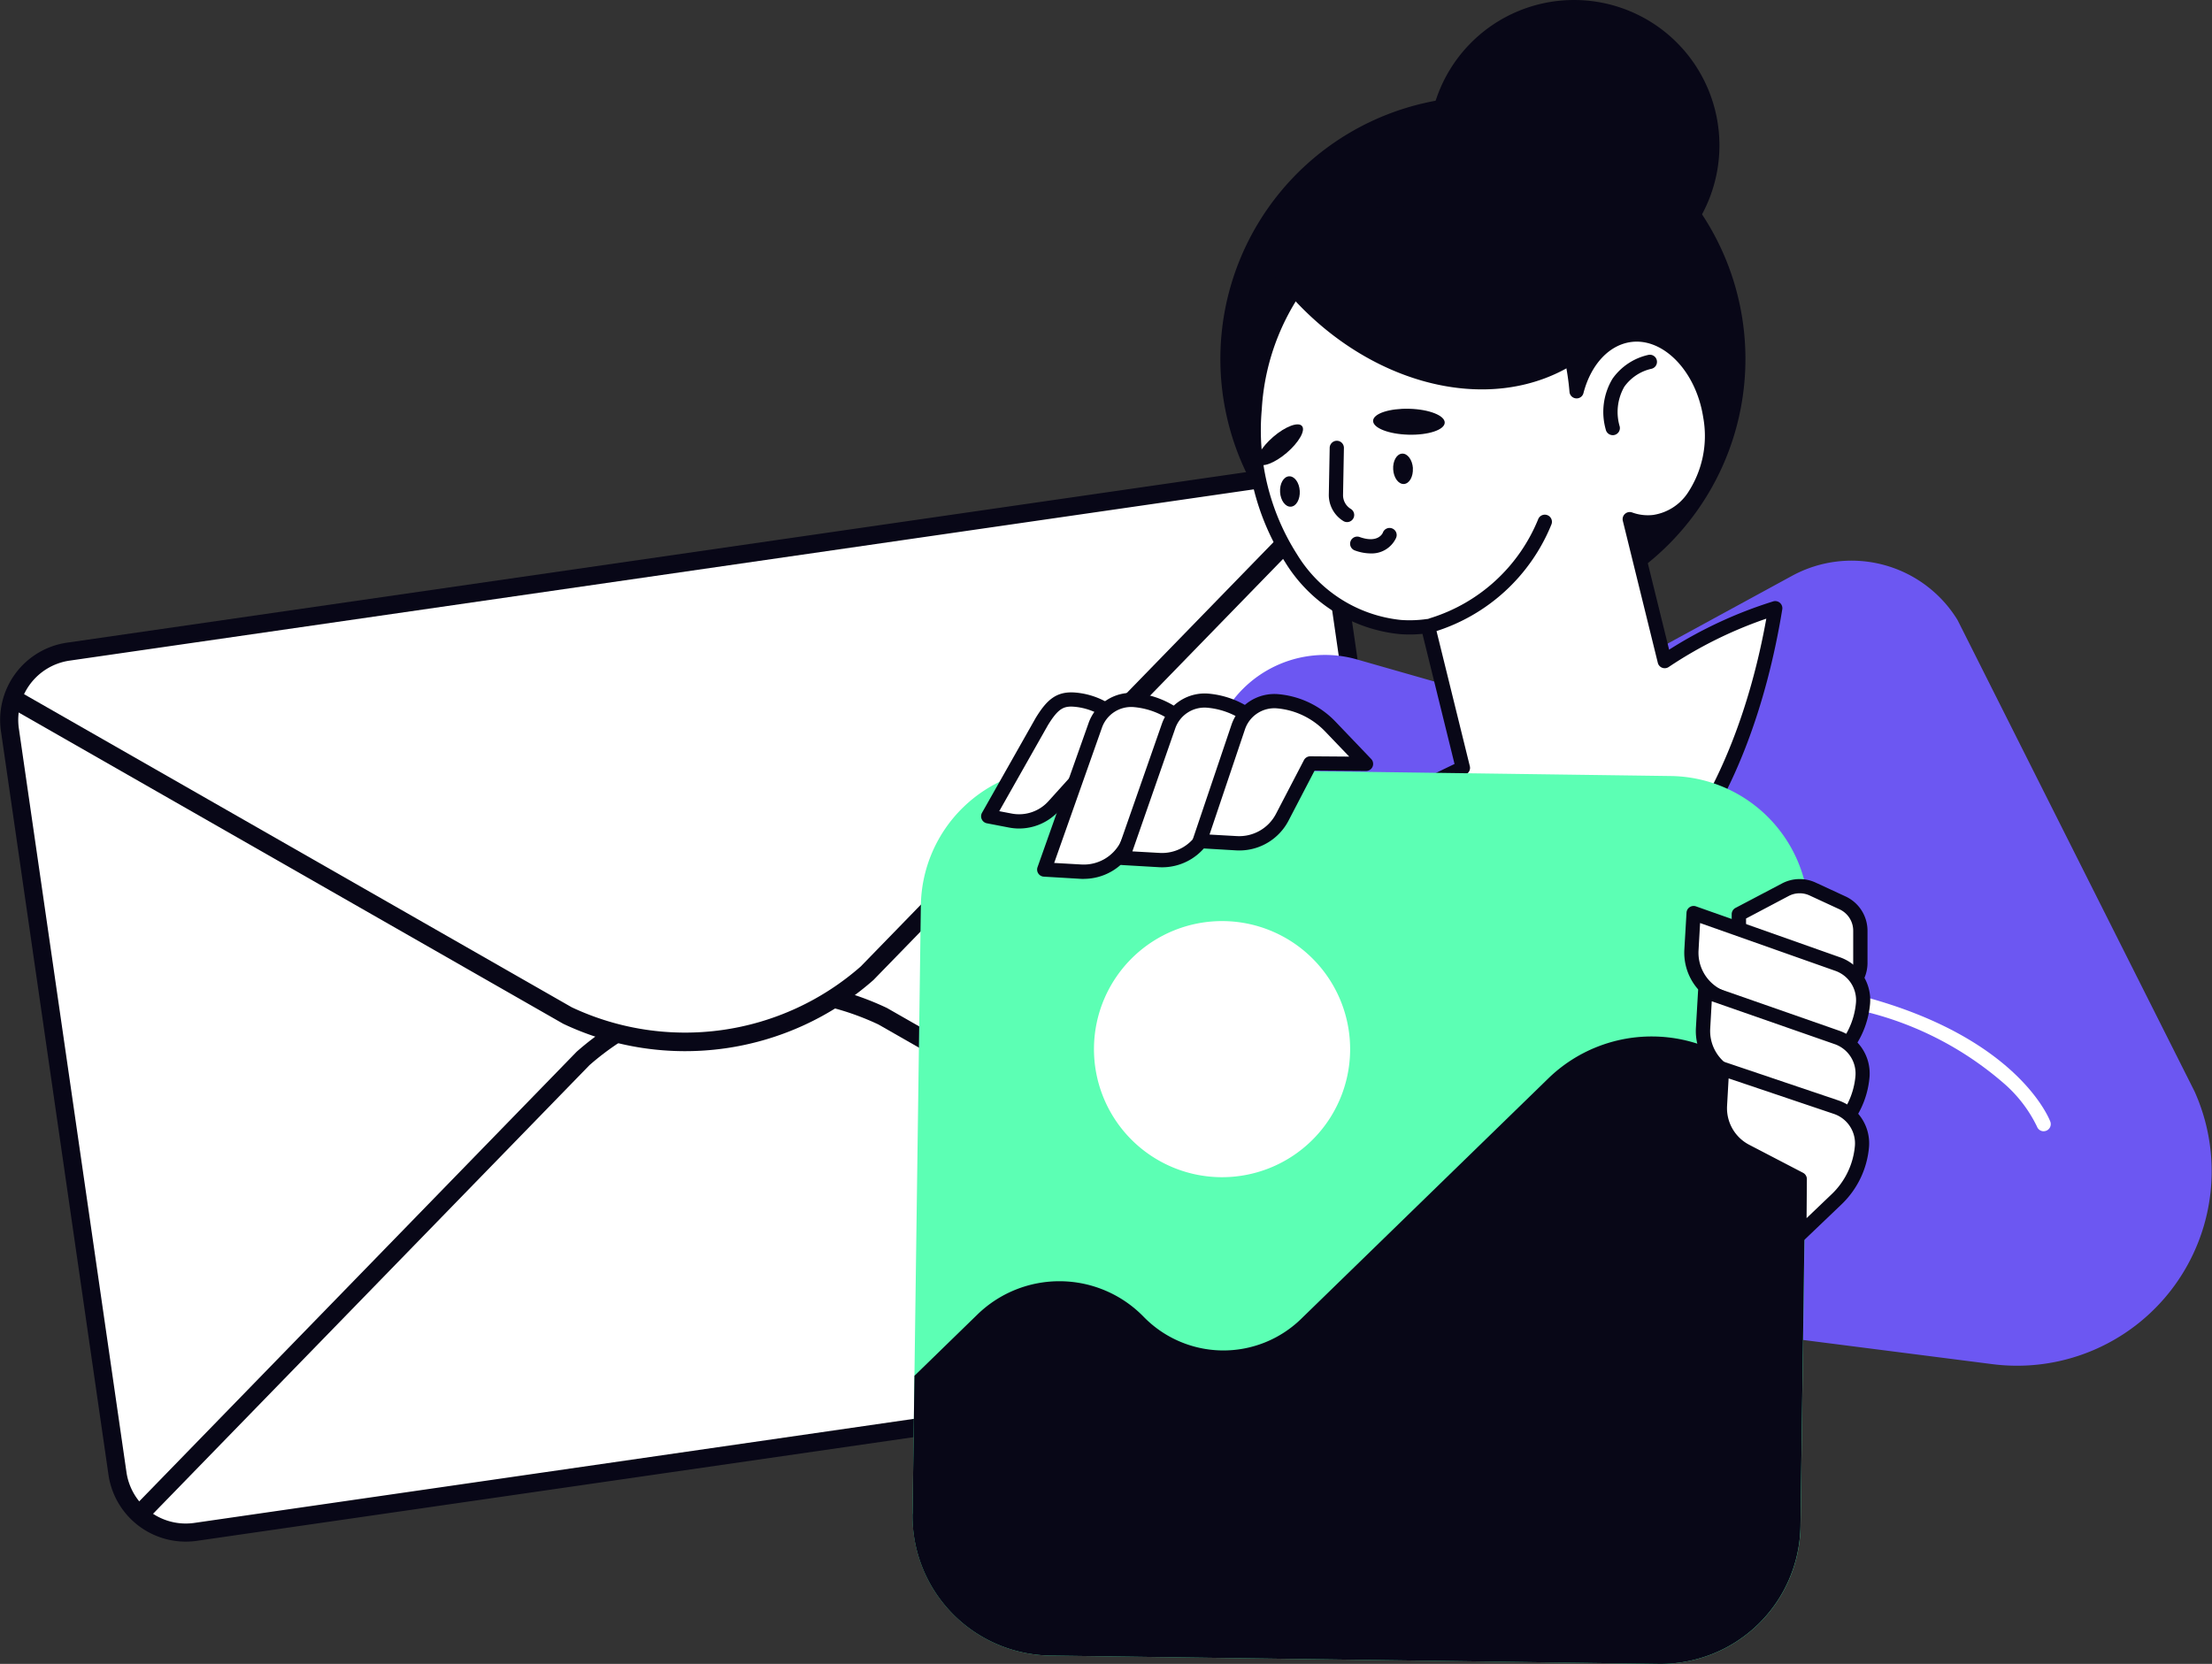<?xml version="1.0" encoding="UTF-8"?>
<svg xmlns="http://www.w3.org/2000/svg" xmlns:xlink="http://www.w3.org/1999/xlink" id="Groupe_124" data-name="Groupe 124" width="142.999" height="107.585" viewBox="0 0 142.999 107.585">
  <rect x="0" y="0" width="142.999" height="107.585" fill="#333333" stroke="none"/>
  <defs>
    <clipPath id="clip-path">
      <rect id="Rectangle_185" data-name="Rectangle 185" width="142.999" height="107.585" fill="none"></rect>
    </clipPath>
  </defs>
  <g id="Groupe_123" data-name="Groupe 123" clip-path="url(#clip-path)">
    <path id="Tracé_313" data-name="Tracé 313" d="M89.188,86.094,12.61,97.171A4.457,4.457,0,0,1,7.561,93.4L.6,45.308a4.457,4.457,0,0,1,3.773-5.049L80.954,29.181A4.457,4.457,0,0,1,86,32.954l6.957,48.09a4.457,4.457,0,0,1-3.773,5.05" transform="translate(0.036 1.877)" fill="#fff"></path>
    <path id="Tracé_314" data-name="Tracé 314" d="M89.282,86.577,12.7,97.656a4.924,4.924,0,0,1-5.571-4.163L.176,45.4a4.924,4.924,0,0,1,4.163-5.571L80.917,28.754a4.923,4.923,0,0,1,5.571,4.163l6.956,48.09a4.922,4.922,0,0,1-4.163,5.57M4.471,40.743a4,4,0,0,0-3.384,4.528l6.957,48.09a4,4,0,0,0,4.528,3.384L89.151,85.666a4,4,0,0,0,3.383-4.527l-6.956-48.09a4,4,0,0,0-4.528-3.384Z" transform="translate(0.008 1.849)" fill="#080717"></path>
    <path id="Tracé_315" data-name="Tracé 315" d="M89.282,86.577,12.7,97.656a4.924,4.924,0,0,1-5.571-4.163L.176,45.4a4.924,4.924,0,0,1,4.163-5.571L80.917,28.754a4.923,4.923,0,0,1,5.571,4.163l6.956,48.09A4.922,4.922,0,0,1,89.282,86.577ZM4.471,40.743a4,4,0,0,0-3.384,4.528l6.957,48.09a4,4,0,0,0,4.528,3.384L89.151,85.666a4,4,0,0,0,3.383-4.527l-6.956-48.09a4,4,0,0,0-4.528-3.384Z" transform="translate(0.008 1.849)" fill="none" stroke="#080717" stroke-width="0.25"></path>
    <path id="Tracé_316" data-name="Tracé 316" d="M85.474,30.676,56.025,60.955A17.814,17.814,0,0,1,36.66,63.688L.438,42.978" transform="translate(0.028 1.976)" fill="none" stroke="#080717" stroke-width="1.2"></path>
    <path id="Tracé_317" data-name="Tracé 317" d="M50.65,60.658A17.872,17.872,0,0,1,53.8,61.8L89.131,82" transform="translate(3.263 3.908)" fill="none" stroke="#080717" stroke-width="1.2"></path>
    <path id="Tracé_318" data-name="Tracé 318" d="M8.507,93.835,37.146,64.391a17.888,17.888,0,0,1,2.1-1.588" transform="translate(0.548 4.046)" fill="none" stroke="#080717" stroke-width="1.2"></path>
    <path id="Tracé_319" data-name="Tracé 319" d="M83.493,40.441l11.956,3.416,16.213-8.834a8.035,8.035,0,0,1,10.67,2.873l15.319,30.473a12.578,12.578,0,0,1-13.063,17.642l-59.142-7.56,8.746-32.738a7.5,7.5,0,0,1,9.3-5.272" transform="translate(4.217 2.194)" fill="#6c57f2"></path>
    <path id="Tracé_320" data-name="Tracé 320" d="M108.062,22.83A16.972,16.972,0,1,1,91.09,5.859,16.971,16.971,0,0,1,108.062,22.83" transform="translate(4.775 0.377)" fill="#080717"></path>
    <path id="Tracé_321" data-name="Tracé 321" d="M105.566,9.4a9.4,9.4,0,1,1-9.4-9.4,9.4,9.4,0,0,1,9.4,9.4" transform="translate(5.59)" fill="#080717"></path>
    <path id="Tracé_322" data-name="Tracé 322" d="M85.623,39.7a8.234,8.234,0,0,0,1.777-.064l2.26,9.169-5.673,2.744-.04.022c2.827,4.907,6.607,7.913,10.762,7.913,7.136,0,13.164-8.844,15.153-21a27.63,27.63,0,0,0-7.153,3.422l-2.262-9.18a3.4,3.4,0,0,0,1.571.183c2.5-.315,4.163-3.41,3.629-6.85-.494-3.175-2.793-5.527-5.128-5.251-1.689.2-2.994,1.665-3.51,3.648-.511-6.166-4.376-11.067-9.415-11.438-5.75-.424-10.852,5.205-11.4,12.573s3.677,13.686,9.427,14.11" transform="translate(4.906 0.838)" fill="#fff"></path>
    <path id="Tracé_323" data-name="Tracé 323" d="M94.737,59.977c-4.173,0-8.137-2.892-11.162-8.143a.461.461,0,0,1,.176-.632c.007,0,.054-.031.063-.034l5.338-2.581-2.074-8.412a8.6,8.6,0,0,1-1.46.017A9.826,9.826,0,0,1,78.2,35.537a15.847,15.847,0,0,1-2.429-9.948,15.849,15.849,0,0,1,3.863-9.484,9.828,9.828,0,0,1,8.025-3.515c4.692.346,8.537,4.5,9.6,10.12a4.381,4.381,0,0,1,3.233-2.327c2.58-.3,5.107,2.224,5.638,5.637a7.611,7.611,0,0,1-1.209,5.649A4.169,4.169,0,0,1,102.1,33.4a3.7,3.7,0,0,1-1-.012l1.924,7.81a28.2,28.2,0,0,1,6.723-3.121.46.46,0,0,1,.592.514c-2.093,12.793-8.365,21.388-15.607,21.388M84.623,51.8c2.818,4.686,6.4,7.257,10.114,7.257,6.529,0,12.461-8.13,14.57-19.865a27.151,27.151,0,0,0-6.313,3.128.46.46,0,0,1-.7-.271l-2.262-9.18a.461.461,0,0,1,.6-.545,2.95,2.95,0,0,0,1.359.162,3.272,3.272,0,0,0,2.2-1.37,6.672,6.672,0,0,0,1.035-4.953c-.456-2.93-2.528-5.109-4.62-4.864-1.436.17-2.631,1.437-3.119,3.307a.454.454,0,0,1-.485.342.459.459,0,0,1-.418-.42c-.5-6.036-4.282-10.67-8.991-11.017a8.926,8.926,0,0,0-7.274,3.215,14.923,14.923,0,0,0-3.628,8.934,14.929,14.929,0,0,0,2.277,9.369,8.933,8.933,0,0,0,6.725,4.247,7.8,7.8,0,0,0,1.676-.061.46.46,0,0,1,.512.346l2.26,9.169a.46.46,0,0,1-.246.525Z" transform="translate(4.879 0.81)" fill="#080717"></path>
    <path id="Tracé_324" data-name="Tracé 324" d="M97.591,22.166c-.1.078-.2.156-.307.231-5.858,4.133-14.88,1.557-20.153-5.752-.06-.082-.115-.167-.172-.25a11.166,11.166,0,0,1,6.407-3.682c5.829-1.024,11.563,3.018,14.225,9.453" transform="translate(4.959 0.809)" fill="#080717"></path>
    <path id="Tracé_325" data-name="Tracé 325" d="M87.021,38.853a.46.46,0,0,1-.115-.906,11.06,11.06,0,0,0,6.966-6.414.46.46,0,1,1,.837.384,11.966,11.966,0,0,1-7.572,6.921.426.426,0,0,1-.115.015" transform="translate(5.577 2.014)" fill="#080717"></path>
    <path id="Tracé_326" data-name="Tracé 326" d="M79.25,25.885c.243.283-.2,1.056-.979,1.727s-1.615.986-1.856.7.2-1.057.979-1.728,1.614-.986,1.856-.7" transform="translate(4.919 1.661)" fill="#080717"></path>
    <path id="Tracé_327" data-name="Tracé 327" d="M88.024,25.731c-.012.462-1.058.809-2.336.776s-2.306-.434-2.294-.9,1.058-.809,2.336-.776,2.306.434,2.294.9" transform="translate(5.373 1.6)" fill="#080717"></path>
    <path id="Tracé_328" data-name="Tracé 328" d="M81.884,32.033a.464.464,0,0,1-.241-.068,1.976,1.976,0,0,1-.939-1.716l.056-3.024a.467.467,0,0,1,.469-.451.46.46,0,0,1,.451.469l-.056,3.023a1.037,1.037,0,0,0,.5.914.46.46,0,0,1-.242.853" transform="translate(5.2 1.725)" fill="#080717"></path>
    <path id="Tracé_329" data-name="Tracé 329" d="M83.322,33.716a3.043,3.043,0,0,1-1.019-.193.461.461,0,0,1,.311-.868c1.194.427,1.491-.251,1.5-.28a.46.46,0,1,1,.849.351,1.732,1.732,0,0,1-1.646.989" transform="translate(5.283 2.068)" fill="#080717"></path>
    <path id="Tracé_330" data-name="Tracé 330" d="M97.982,26.749a.46.46,0,0,1-.449-.362,4.157,4.157,0,0,1,.441-3.294,3.855,3.855,0,0,1,2.327-1.537.46.46,0,0,1,.165.906,2.95,2.95,0,0,0-1.731,1.151,3.29,3.29,0,0,0-.3,2.578.46.46,0,0,1-.35.548.454.454,0,0,1-.1.011" transform="translate(6.275 1.388)" fill="#080717"></path>
    <path id="Tracé_331" data-name="Tracé 331" d="M79.016,29.878c.032.543-.226,1-.578,1.02s-.662-.4-.694-.944.226-1,.578-1.02.663.4.694.944" transform="translate(5.009 1.864)" fill="#080717"></path>
    <path id="Tracé_332" data-name="Tracé 332" d="M85.885,28.5c.032.543-.227,1-.578,1.02s-.662-.4-.694-.944.226-1,.577-1.02.663.4.7.944" transform="translate(5.452 1.775)" fill="#080717"></path>
    <path id="Tracé_333" data-name="Tracé 333" d="M103.664,104.579l-39.322-.536a9.043,9.043,0,0,1-8.919-9.166l.536-39.322a9.043,9.043,0,0,1,9.166-8.919l39.322.536a9.043,9.043,0,0,1,8.919,9.166l-.536,39.322a9.043,9.043,0,0,1-9.166,8.919" transform="translate(3.571 3.005)" fill="#5cffb4"></path>
    <path id="Tracé_334" data-name="Tracé 334" d="M83,64.344a8.28,8.28,0,1,1-8.166-8.392A8.281,8.281,0,0,1,83,64.344" transform="translate(4.281 3.605)" fill="#fff"></path>
    <path id="Tracé_335" data-name="Tracé 335" d="M55.423,93.825l.122-8.925,4.069-3.96a7.6,7.6,0,0,1,10.749.146,7.2,7.2,0,0,0,10.175.139L96.52,65.675a9.586,9.586,0,0,1,13.554.185l3.1,3.191-.349,25.557a9.043,9.043,0,0,1-9.166,8.919l-39.322-.536a9.043,9.043,0,0,1-8.919-9.166" transform="translate(3.571 4.057)" fill="#080717"></path>
    <path id="Tracé_336" data-name="Tracé 336" d="M67.4,45.891l3.039.023L68.5,43.88A4.516,4.516,0,0,0,65.655,42.5c-.963-.089-1.461.251-2.171,1.41l-3.469,6.129,1.442.276a3,3,0,0,0,2.786-.932Z" transform="translate(3.867 2.738)" fill="#fff"></path>
    <path id="Tracé_337" data-name="Tracé 337" d="M62.04,50.861A3.457,3.457,0,0,1,61.4,50.8l-1.441-.277a.462.462,0,0,1-.314-.679l3.468-6.129c.712-1.161,1.335-1.762,2.615-1.641a4.97,4.97,0,0,1,3.133,1.516L70.8,45.624a.46.46,0,0,1-.332.778h0l-2.834-.022-3.02,3.343a3.483,3.483,0,0,1-2.574,1.138M60.759,49.74l.812.155a2.551,2.551,0,0,0,2.359-.79l3.159-3.5a.459.459,0,0,1,.342-.152h0l1.949.015-1.191-1.248A4.054,4.054,0,0,0,65.64,42.99c-.712-.065-1.064.1-1.736,1.192Z" transform="translate(3.839 2.71)" fill="#080717"></path>
    <path id="Tracé_338" data-name="Tracé 338" d="M71.356,46.555l3.607.028-2.308-2.415a5.358,5.358,0,0,0-3.375-1.633A2.478,2.478,0,0,0,66.7,44.209l-3.281,9.277,2.375.139a3.124,3.124,0,0,0,2.955-1.676Z" transform="translate(4.086 2.74)" fill="#fff"></path>
    <path id="Tracé_339" data-name="Tracé 339" d="M66.008,54.118c-.07,0-.139,0-.211-.006l-2.375-.141a.459.459,0,0,1-.407-.612L66.3,44.083A2.93,2.93,0,0,1,69.351,42.1a5.822,5.822,0,0,1,3.665,1.772l2.309,2.415a.461.461,0,0,1-.333.779h0l-3.317-.026-2.478,5.132a3.6,3.6,0,0,1-3.186,1.942m-1.92-1.029,1.764.1a2.673,2.673,0,0,0,2.52-1.43l2.6-5.382a.461.461,0,0,1,.415-.26h0l2.52.019-1.556-1.629a4.9,4.9,0,0,0-3.086-1.492,2.005,2.005,0,0,0-2.1,1.362Z" transform="translate(4.058 2.712)" fill="#080717"></path>
    <path id="Tracé_340" data-name="Tracé 340" d="M75.8,46.589l3.607.028L77.1,44.2a5.358,5.358,0,0,0-3.375-1.633,2.478,2.478,0,0,0-2.578,1.674l-2.967,8.488,2.376.139a3.123,3.123,0,0,0,2.954-1.675Z" transform="translate(4.393 2.742)" fill="#fff"></path>
    <path id="Tracé_341" data-name="Tracé 341" d="M70.764,53.364q-.105,0-.211-.006l-2.375-.139a.46.46,0,0,1-.408-.612l2.966-8.488a2.934,2.934,0,0,1,3.055-1.981,5.829,5.829,0,0,1,3.666,1.773l2.308,2.415a.46.46,0,0,1-.332.778h0l-3.32-.024-2.162,4.347a3.592,3.592,0,0,1-3.183,1.937M68.84,52.335l1.766.1a2.673,2.673,0,0,0,2.52-1.43l2.286-4.6a.46.46,0,0,1,.412-.255h0l2.52.019-1.557-1.629a4.9,4.9,0,0,0-3.085-1.492,2.006,2.006,0,0,0-2.1,1.362Z" transform="translate(4.365 2.714)" fill="#080717"></path>
    <path id="Tracé_342" data-name="Tracé 342" d="M80,46.621l3.608.028L81.3,44.233A5.358,5.358,0,0,0,77.929,42.6a2.478,2.478,0,0,0-2.578,1.674L72.863,51.64l2.375.141A3.122,3.122,0,0,0,78.192,50.1Z" transform="translate(4.695 2.744)" fill="#fff"></path>
    <path id="Tracé_343" data-name="Tracé 343" d="M75.45,52.273c-.07,0-.141,0-.211-.005l-2.376-.141a.46.46,0,0,1-.409-.607l2.488-7.365A2.928,2.928,0,0,1,78,42.171a5.817,5.817,0,0,1,3.666,1.772l2.309,2.415a.46.46,0,0,1-.333.778h0l-3.326-.024-1.683,3.233a3.584,3.584,0,0,1-3.178,1.929m-1.93-1.029,1.773.1a2.678,2.678,0,0,0,2.518-1.428l1.813-3.484a.458.458,0,0,1,.408-.247h0l2.52.019L81,44.58a4.9,4.9,0,0,0-3.086-1.492,2.007,2.007,0,0,0-2.1,1.362Z" transform="translate(4.667 2.716)" fill="#080717"></path>
    <path id="Tracé_344" data-name="Tracé 344" d="M124.854,69.245a.459.459,0,0,1-.43-.3,8.713,8.713,0,0,0-2.126-2.782,21.383,21.383,0,0,0-9.247-4.715.46.46,0,0,1,.239-.889c9.863,2.661,11.911,7.842,11.994,8.061a.46.46,0,0,1-.269.593.453.453,0,0,1-.162.03" transform="translate(7.262 3.901)" fill="#fff"></path>
    <path id="Tracé_345" data-name="Tracé 345" d="M111.14,61.448l1.478-1.03a1.977,1.977,0,0,0,.846-1.622V56.705a1.977,1.977,0,0,0-1.149-1.8l-1.945-.9a1.976,1.976,0,0,0-1.75.046l-3.014,1.586v2.749a1.976,1.976,0,0,0,.972,1.7L109,61.528a1.977,1.977,0,0,0,2.136-.08" transform="translate(6.804 3.468)" fill="#fff"></path>
    <path id="Tracé_346" data-name="Tracé 346" d="M110.036,62.29a2.435,2.435,0,0,1-1.239-.337l-2.425-1.433a2.448,2.448,0,0,1-1.2-2.1V55.672a.462.462,0,0,1,.246-.408l3.014-1.586a2.452,2.452,0,0,1,2.157-.056l1.945.9a2.444,2.444,0,0,1,1.417,2.213v2.091a2.439,2.439,0,0,1-1.044,2l-1.477,1.03a2.44,2.44,0,0,1-1.4.436M106.1,55.949v2.472a1.522,1.522,0,0,0,.745,1.306l2.425,1.433A1.521,1.521,0,0,0,110.9,61.1l1.478-1.03a1.517,1.517,0,0,0,.649-1.244V56.733a1.521,1.521,0,0,0-.881-1.377l-1.945-.9a1.528,1.528,0,0,0-1.342.035Z" transform="translate(6.777 3.441)" fill="#080717"></path>
    <path id="Tracé_347" data-name="Tracé 347" d="M109.8,63.408l-.028,3.607,2.415-2.308a5.358,5.358,0,0,0,1.633-3.375,2.478,2.478,0,0,0-1.674-2.578l-9.277-3.281-.139,2.375A3.124,3.124,0,0,0,104.4,60.8Z" transform="translate(6.618 3.574)" fill="#fff"></path>
    <path id="Tracé_348" data-name="Tracé 348" d="M109.8,67.5a.462.462,0,0,1-.46-.464l.026-3.317-5.132-2.478a3.588,3.588,0,0,1-1.935-3.4l.139-2.375a.46.46,0,0,1,.613-.407l9.275,3.281A2.924,2.924,0,0,1,114.3,61.4a5.827,5.827,0,0,1-1.772,3.665l-2.415,2.309a.464.464,0,0,1-.319.128m-6.478-11.365-.1,1.764a2.667,2.667,0,0,0,1.43,2.52l5.382,2.6a.46.46,0,0,1,.259.418l-.018,2.521,1.629-1.557a4.9,4.9,0,0,0,1.492-3.086,2.01,2.01,0,0,0-1.362-2.1Z" transform="translate(6.59 3.546)" fill="#080717"></path>
    <path id="Tracé_349" data-name="Tracé 349" d="M109.714,67.848l-.028,3.608,2.415-2.309a5.358,5.358,0,0,0,1.633-3.375,2.478,2.478,0,0,0-1.674-2.578l-8.488-2.967-.139,2.376a3.122,3.122,0,0,0,1.675,2.954Z" transform="translate(6.664 3.881)" fill="#fff"></path>
    <path id="Tracé_350" data-name="Tracé 350" d="M109.715,71.944a.458.458,0,0,1-.461-.464l.024-3.32L104.931,66A3.593,3.593,0,0,1,103,62.6l.139-2.376a.46.46,0,0,1,.612-.407l8.488,2.966a2.925,2.925,0,0,1,1.98,3.055,5.827,5.827,0,0,1-1.772,3.666l-2.416,2.308a.458.458,0,0,1-.317.128m-5.69-11.052-.1,1.767a2.665,2.665,0,0,0,1.43,2.518l4.6,2.286a.461.461,0,0,1,.255.416l-.019,2.52,1.629-1.557a4.91,4.91,0,0,0,1.492-3.085,2.009,2.009,0,0,0-1.362-2.1Z" transform="translate(6.636 3.853)" fill="#080717"></path>
    <path id="Tracé_351" data-name="Tracé 351" d="M109.614,72.056l-.028,3.608L112,73.356a5.359,5.359,0,0,0,1.633-3.375A2.478,2.478,0,0,0,111.96,67.4l-7.365-2.488-.14,2.375a3.122,3.122,0,0,0,1.676,2.954Z" transform="translate(6.73 4.183)" fill="#fff"></path>
    <path id="Tracé_352" data-name="Tracé 352" d="M109.614,76.152a.453.453,0,0,1-.182-.037.459.459,0,0,1-.278-.426l.024-3.326-3.233-1.682a3.588,3.588,0,0,1-1.923-3.39l.141-2.376a.46.46,0,0,1,.607-.409l7.365,2.488a2.928,2.928,0,0,1,1.985,3.058,5.816,5.816,0,0,1-1.772,3.665l-2.415,2.308a.458.458,0,0,1-.318.128m-4.567-10.58-.1,1.773a2.665,2.665,0,0,0,1.428,2.518l3.484,1.813a.458.458,0,0,1,.247.412l-.019,2.52,1.629-1.556a4.9,4.9,0,0,0,1.492-3.086,2.009,2.009,0,0,0-1.362-2.1Z" transform="translate(6.702 4.155)" fill="#080717"></path>
  </g>
</svg>
